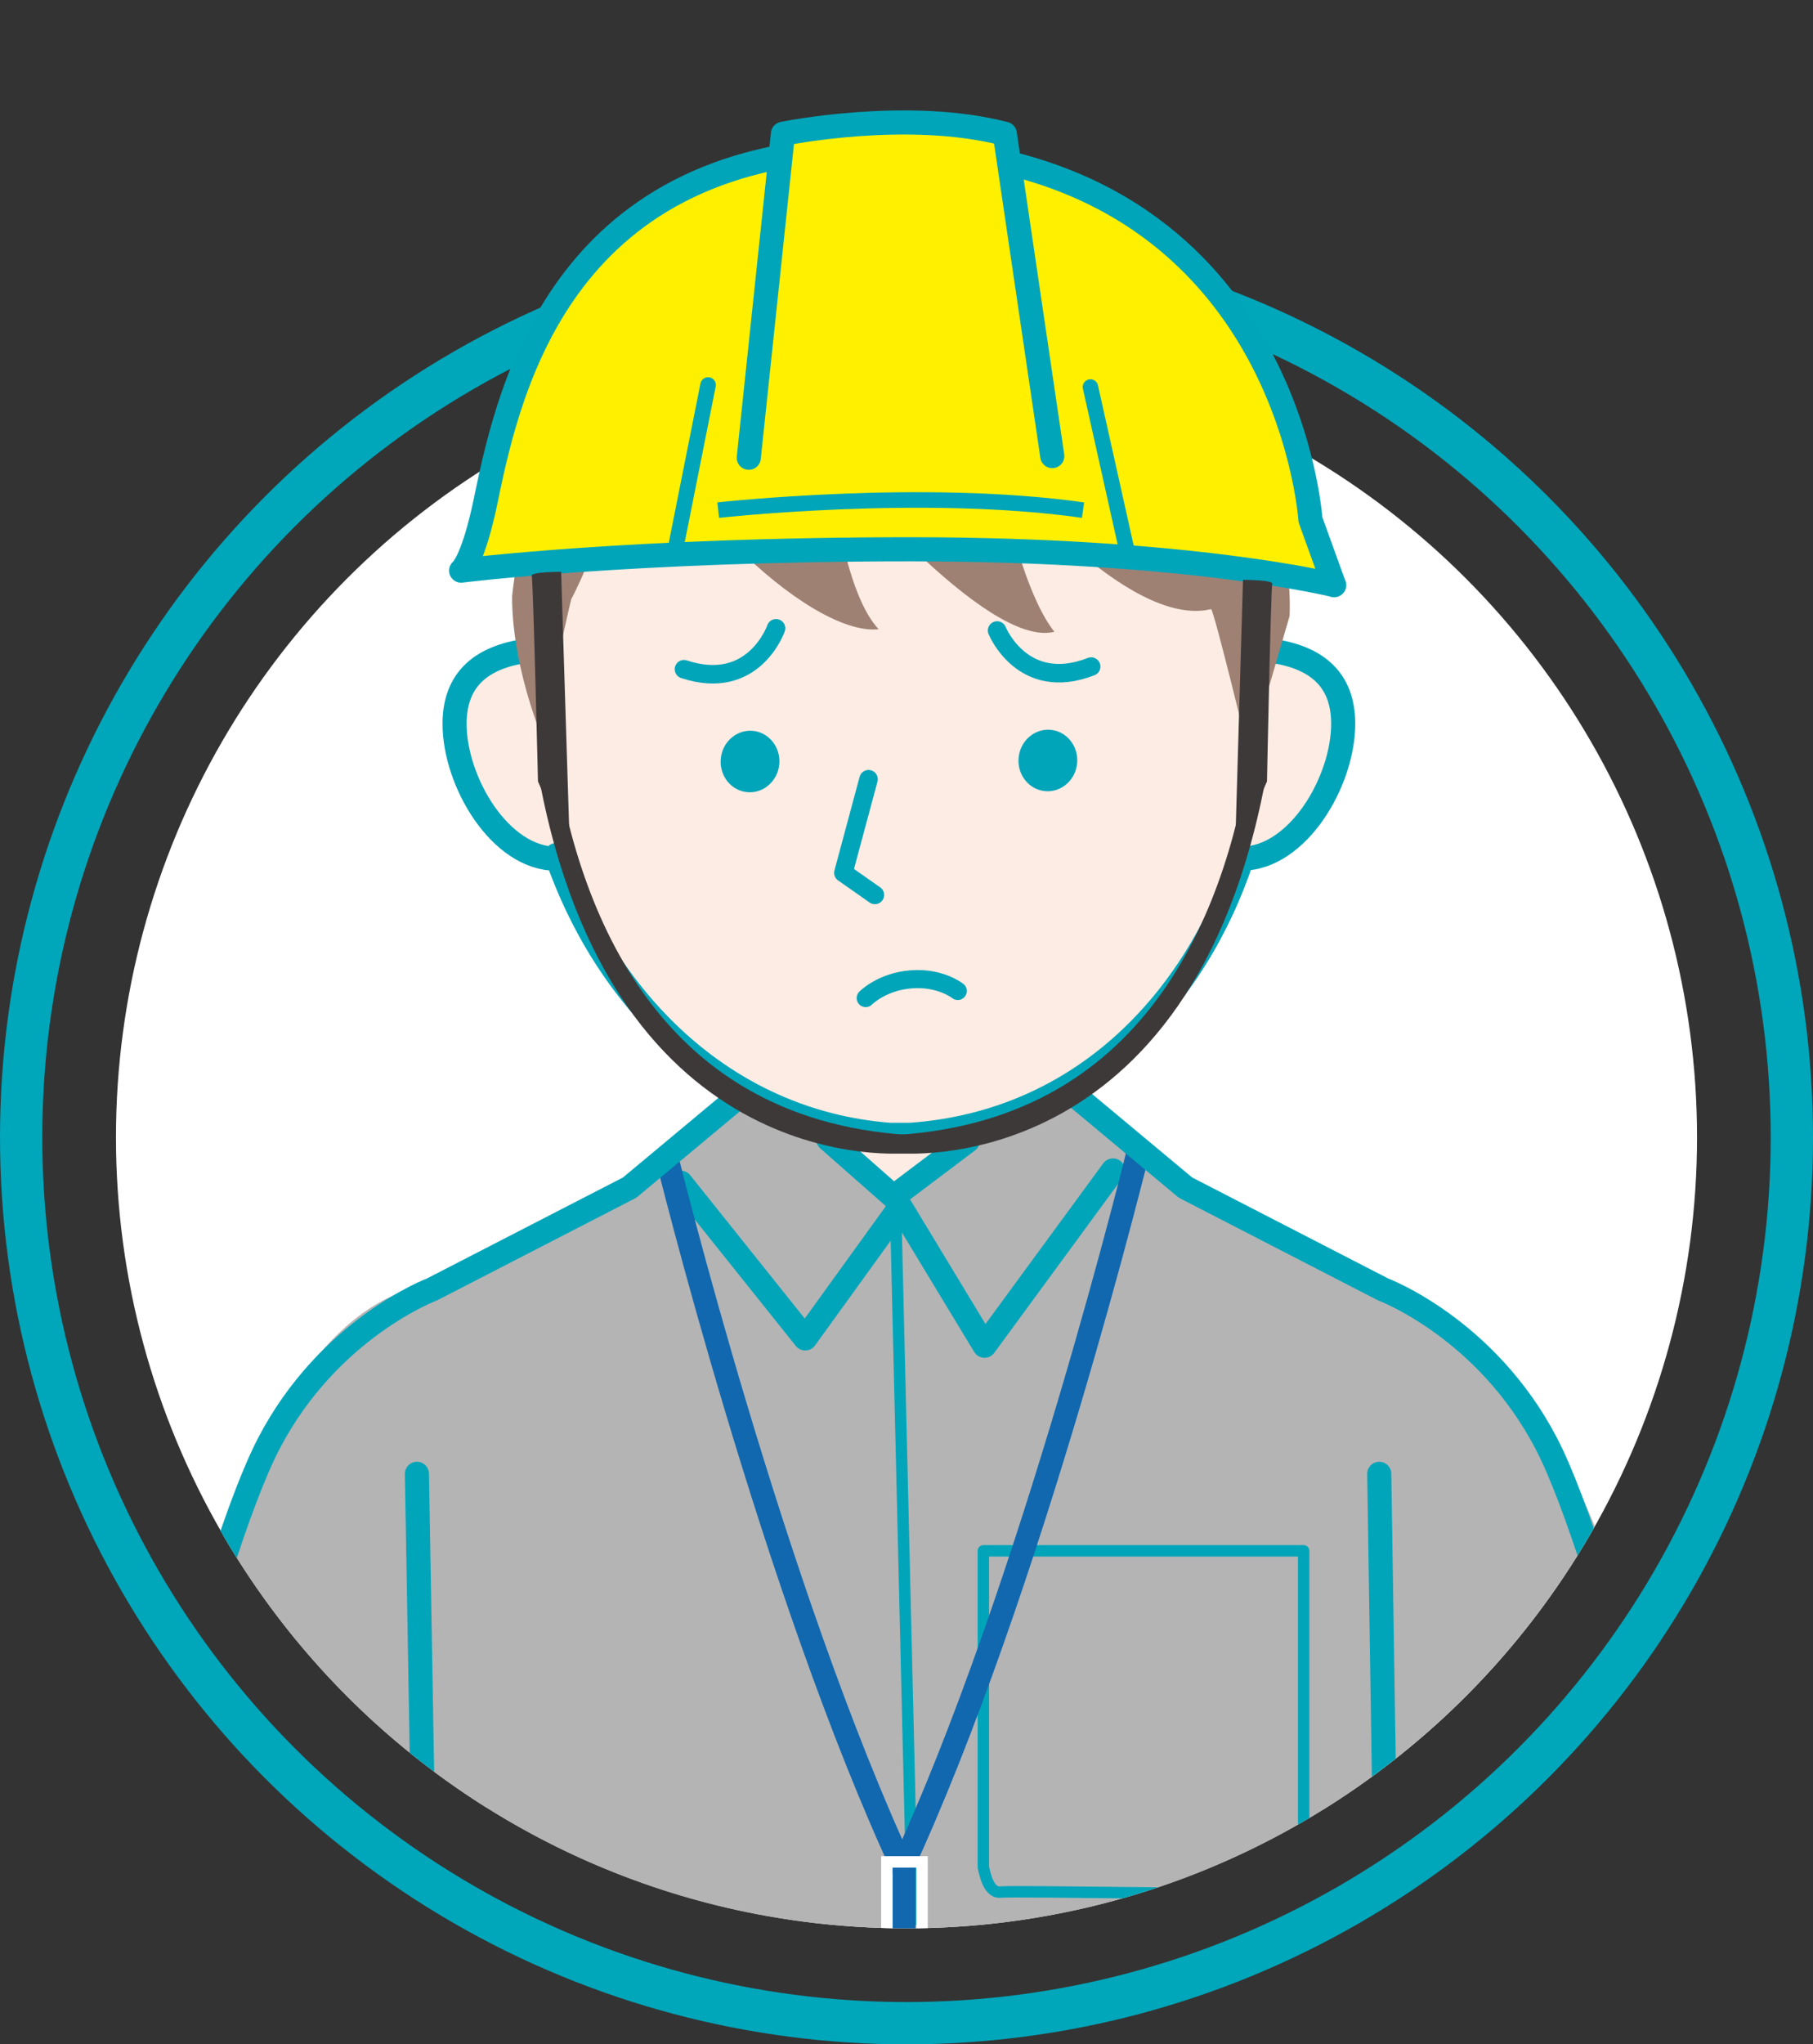 <?xml version="1.0" encoding="UTF-8"?><svg id="_レイヤー_2" xmlns="http://www.w3.org/2000/svg" xmlns:xlink="http://www.w3.org/1999/xlink" viewBox="0 0 171.5 193.28"><rect x="0" y="0" width="171.5" height="193.28" fill="#333333" stroke="none"/><defs><style>.cls-1,.cls-2,.cls-3,.cls-4,.cls-5,.cls-6,.cls-7,.cls-8{fill:none;}.cls-2,.cls-3,.cls-9,.cls-10,.cls-4,.cls-5,.cls-11,.cls-12,.cls-13,.cls-14{stroke:#00a5b9;stroke-linejoin:round;}.cls-2,.cls-3,.cls-9,.cls-10,.cls-4,.cls-5,.cls-11,.cls-14{stroke-linecap:round;}.cls-2,.cls-8{stroke-width:1.08px;}.cls-3,.cls-11,.cls-13,.cls-14{stroke-width:2.28px;}.cls-9{stroke-width:1.46px;}.cls-9,.cls-10,.cls-11,.cls-12,.cls-13{fill:#fff000;}.cls-10{stroke-width:1.47px;}.cls-4{stroke-width:1.75px;}.cls-5{stroke-width:1.71px;}.cls-15{fill:#3e3939;}.cls-16{fill:#9e8173;}.cls-17{fill:#00a5b9;}.cls-6{stroke:#1168ae;stroke-width:2.17px;}.cls-7{stroke:#00a6ba;stroke-miterlimit:10;stroke-width:4px;}.cls-18{fill:#fff;}.cls-12{stroke-width:1.47px;}.cls-19{fill:#796952;}.cls-20,.cls-14{fill:#fdece3;}.cls-21{fill:#b4b4b5;}.cls-8{stroke:#fff;}.cls-22{clip-path:url(#clippath);}</style><clipPath id="clippath"><path class="cls-1" d="M160.53,107.53C160.53,66.22,127.05,0,85.75,0S10.96,66.22,10.96,107.53s33.48,74.78,74.78,74.78,74.78-33.48,74.78-74.78Z"/></clipPath></defs><g id="_レイヤー_1-2"><circle class="cls-18" cx="85.75" cy="107.53" r="74.78"/><circle class="cls-7" cx="85.75" cy="107.53" r="83.75"/><g class="cls-22"><path class="cls-21" d="M48.81,122.51c17.61,6.8,6.11,33.96-10.44,61.82l-27.34.61c3.76-14.21,11.12-72.74,37.78-62.44Z"/><path class="cls-21" d="M123.06,123.18c-18.2,5.02-5.59,31.47,8.1,60.84l29.31-.14c-2.32-14.51-9.85-68.3-37.41-60.7Z"/><path class="cls-20" d="M84.44,99.26c11.29-.32,20.62,4.78,20.84,11.39.22,6.61-8.75,12.23-20.04,12.56-11.29.32-20.62-4.78-20.84-11.39-.22-6.61,8.75-12.24,20.04-12.56Z"/><path class="cls-21" d="M40.52,184.33l.71-24.79-.35-37.64,23.46-13.03,5.62-5.26,14.74,8.74,16.73-8.6,4.53,4.67,24.77,12.74-.83,38.37c1.4,12.33,1.26,24.49,1.26,24.49l-90.64.31Z"/><path class="cls-2" d="M93.02,176.56v-29.94s30.3,0,30.3,0v29.94c.06,1.64-1.18,2.32-2.41,2.46-1.23.14-25.01-.27-26.24-.14-1.23.14-1.52-1.91-1.65-2.32Z"/><line class="cls-2" x1="84.75" y1="115.46" x2="86.33" y2="181.56"/><line class="cls-3" x1="39.44" y1="139.34" x2="40.22" y2="184.33"/><line class="cls-3" x1="130.47" y1="139.34" x2="131.16" y2="184.02"/><polygon class="cls-21" points="84.32 112.98 76.17 126.54 62.64 108.71 69.09 102.92 84.32 112.98"/><polygon class="cls-21" points="107.75 108.71 93.13 127.23 84.2 112.92 101.96 103.18 107.75 108.71"/><polyline class="cls-3" points="64.4 111.82 76.17 126.54 85.17 114.08 93.13 127.23 105.28 110.66"/><path class="cls-6" d="M85.6,177.07c-12.46-26.65-22.54-67.74-22.54-67.74"/><path class="cls-6" d="M107.8,108.33s-10.25,42.09-22.71,68.74"/><line class="cls-6" x1="85.52" y1="183.72" x2="85.52" y2="176.03"/><rect class="cls-8" x="83.89" y="176.03" width="3.33" height="6.83"/><path class="cls-3" d="M11.23,183.88s8.52-36.53,14.21-47.43c5.69-10.9,15.44-14.55,15.44-14.55l18.68-9.62,10.4-8.67"/><path class="cls-3" d="M160.47,183.88s-8.52-36.53-14.21-47.43c-5.69-10.9-15.44-14.55-15.44-14.55l-18.68-9.62-10.4-8.67"/><path class="cls-14" d="M127.06,68.43c0-4.78-3.28-6.61-7.65-7-2.04-16.95-12.91-33.82-34.36-33.82s-32.49,16.87-34.39,33.82c-4.37.39-7.66,2.22-7.66,7,0,5.48,4.31,12.76,9.63,12.76v-.35c4.54,13.28,15.56,25.21,31.53,26.45h1.98c16.41-1.18,26.98-12.93,31.35-26.11,5.29-.05,9.57-7.3,9.57-12.76Z"/><path class="cls-16" d="M78.43,43.32s14.81,18.07,21.31,16.41c-3.25-4.04-5.42-15.45-5.42-15.45,0,0,12.28,15.22,20.24,13.31.24-.06,3.6,13.79,3.6,13.79l3.83-13.14c.63-16.05-14.67-33.01-34.6-34.25-12.61-.79-20.25,3.93-28.66,10.37,2.9,11.59,17.71,25.85,24.39,25.13-3.61-3.8-4.7-16.17-4.7-16.17Z"/><path class="cls-16" d="M48.44,56.39s1.63-18.06,11.2-21.62l1.99,2.54s-5.24,15-7.59,19.33c0,0-2.71,10.94-2.17,14.5,0,0-3.43-7.37-3.43-14.75Z"/><path class="cls-19" d="M115.31,52.26s-.05,0-.07,0c-11.85-2.37-20.5-17.53-20.59-17.68-.1-.17-.04-.39.13-.48.17-.09.39-.04.48.13.08.15,8.58,15.03,20.11,17.34.19.04.32.23.28.42-.03.17-.18.29-.35.29Z"/><path class="cls-19" d="M75.08,52.26c-.12,0-.23-.06-.3-.17-1.1-1.78-7.94-14.69-5.8-19.57.43-.98,1.19-1.58,2.25-1.79.19-.04.38.09.42.28s-.09.38-.28.42c-.83.16-1.4.61-1.74,1.37-1.83,4.18,4.08,16.22,5.76,18.91.1.17.05.39-.11.49-.06.04-.12.05-.19.05Z"/><path class="cls-19" d="M88.81,49.42c-.09,0-.18-.03-.25-.1-4.18-4.02-8.64-10.79-9.15-16.84-.28-3.3.36-3.54.56-3.62.51-.19.94.4,1.08.6.12.16.08.38-.08.5-.16.11-.38.08-.5-.08-.12-.17-.21-.26-.26-.3-.13.28-.23,1.25-.1,2.85.5,5.84,4.98,12.59,8.94,16.39.14.14.15.36,0,.5-.07.07-.16.11-.26.11Z"/><path class="cls-19" d="M51.89,60.31c-.19,0-.34-.15-.35-.34-.29-5.75-.24-19.27,6.43-20.71.18-.05.38.08.42.27.04.19-.08.38-.27.42-6.31,1.37-6.09,15.64-5.87,19.99.01.2-.14.36-.34.37,0,0-.01,0-.02,0Z"/><path class="cls-4" d="M73.41,59.4s-2.09,6.06-8.71,3.87"/><path class="cls-4" d="M94.32,59.61s2.41,5.94,8.9,3.41"/><path class="cls-5" d="M90.6,93.69s-1.65-1.32-4.41-1.1c-2.77.21-4.3,1.77-4.3,1.77"/><path class="cls-13" d="M126.2,55.33l-2.24-6.2s-2.24-35.11-40.97-35.11c-29.45,0-34.72,22-37,33.11-1.24,6.04-2.37,6.82-2.37,6.82,0,0,15.95-2.02,42.49-2.02s40.1,3.39,40.1,3.39Z"/><path class="cls-11" d="M70.83,43.28l3.23-30.63s11.71-2.41,20.99,0l4.49,30.47"/><path class="cls-12" d="M67.94,48.23s19.39-2.16,34.51,0"/><line class="cls-9" x1="103.15" y1="36.59" x2="106.78" y2="52.86"/><line class="cls-10" x1="66.98" y1="36.4" x2="63.88" y2="51.98"/><path class="cls-15" d="M117.57,54.82s2.9,0,2.78.38c-.13.38-.5,18.68-.5,18.68l-3.03,6.94.76-26Z"/><path class="cls-15" d="M53.08,54.06s-2.9,0-2.78.38c.13.38.59,19.44.59,19.44l3.03,6.94-.84-26.75Z"/><ellipse class="cls-17" cx="70.94" cy="71.99" rx="2.91" ry="2.78" transform="translate(-6.51 136.92) rotate(-85.39)"/><ellipse class="cls-17" cx="99.11" cy="71.89" rx="2.91" ry="2.78" transform="translate(19.5 164.91) rotate(-85.39)"/><polyline class="cls-3" points="78.35 107.72 84.52 113.15 91.55 107.85"/><path class="cls-15" d="M119.84,72.99c-6.94,39-35,36.03-35,36.03v-1.72c24.27-1.54,31.49-22.1,33.61-37.21l1.39,2.9Z"/><path class="cls-15" d="M50.89,72.99c6.94,39,35,36.03,35,36.03v-1.72c-24.27-1.54-31.49-22.1-33.61-37.21l-1.39,2.9Z"/><polyline class="cls-4" points="82.16 73.67 79.78 82.52 82.76 84.61"/></g></g></svg>